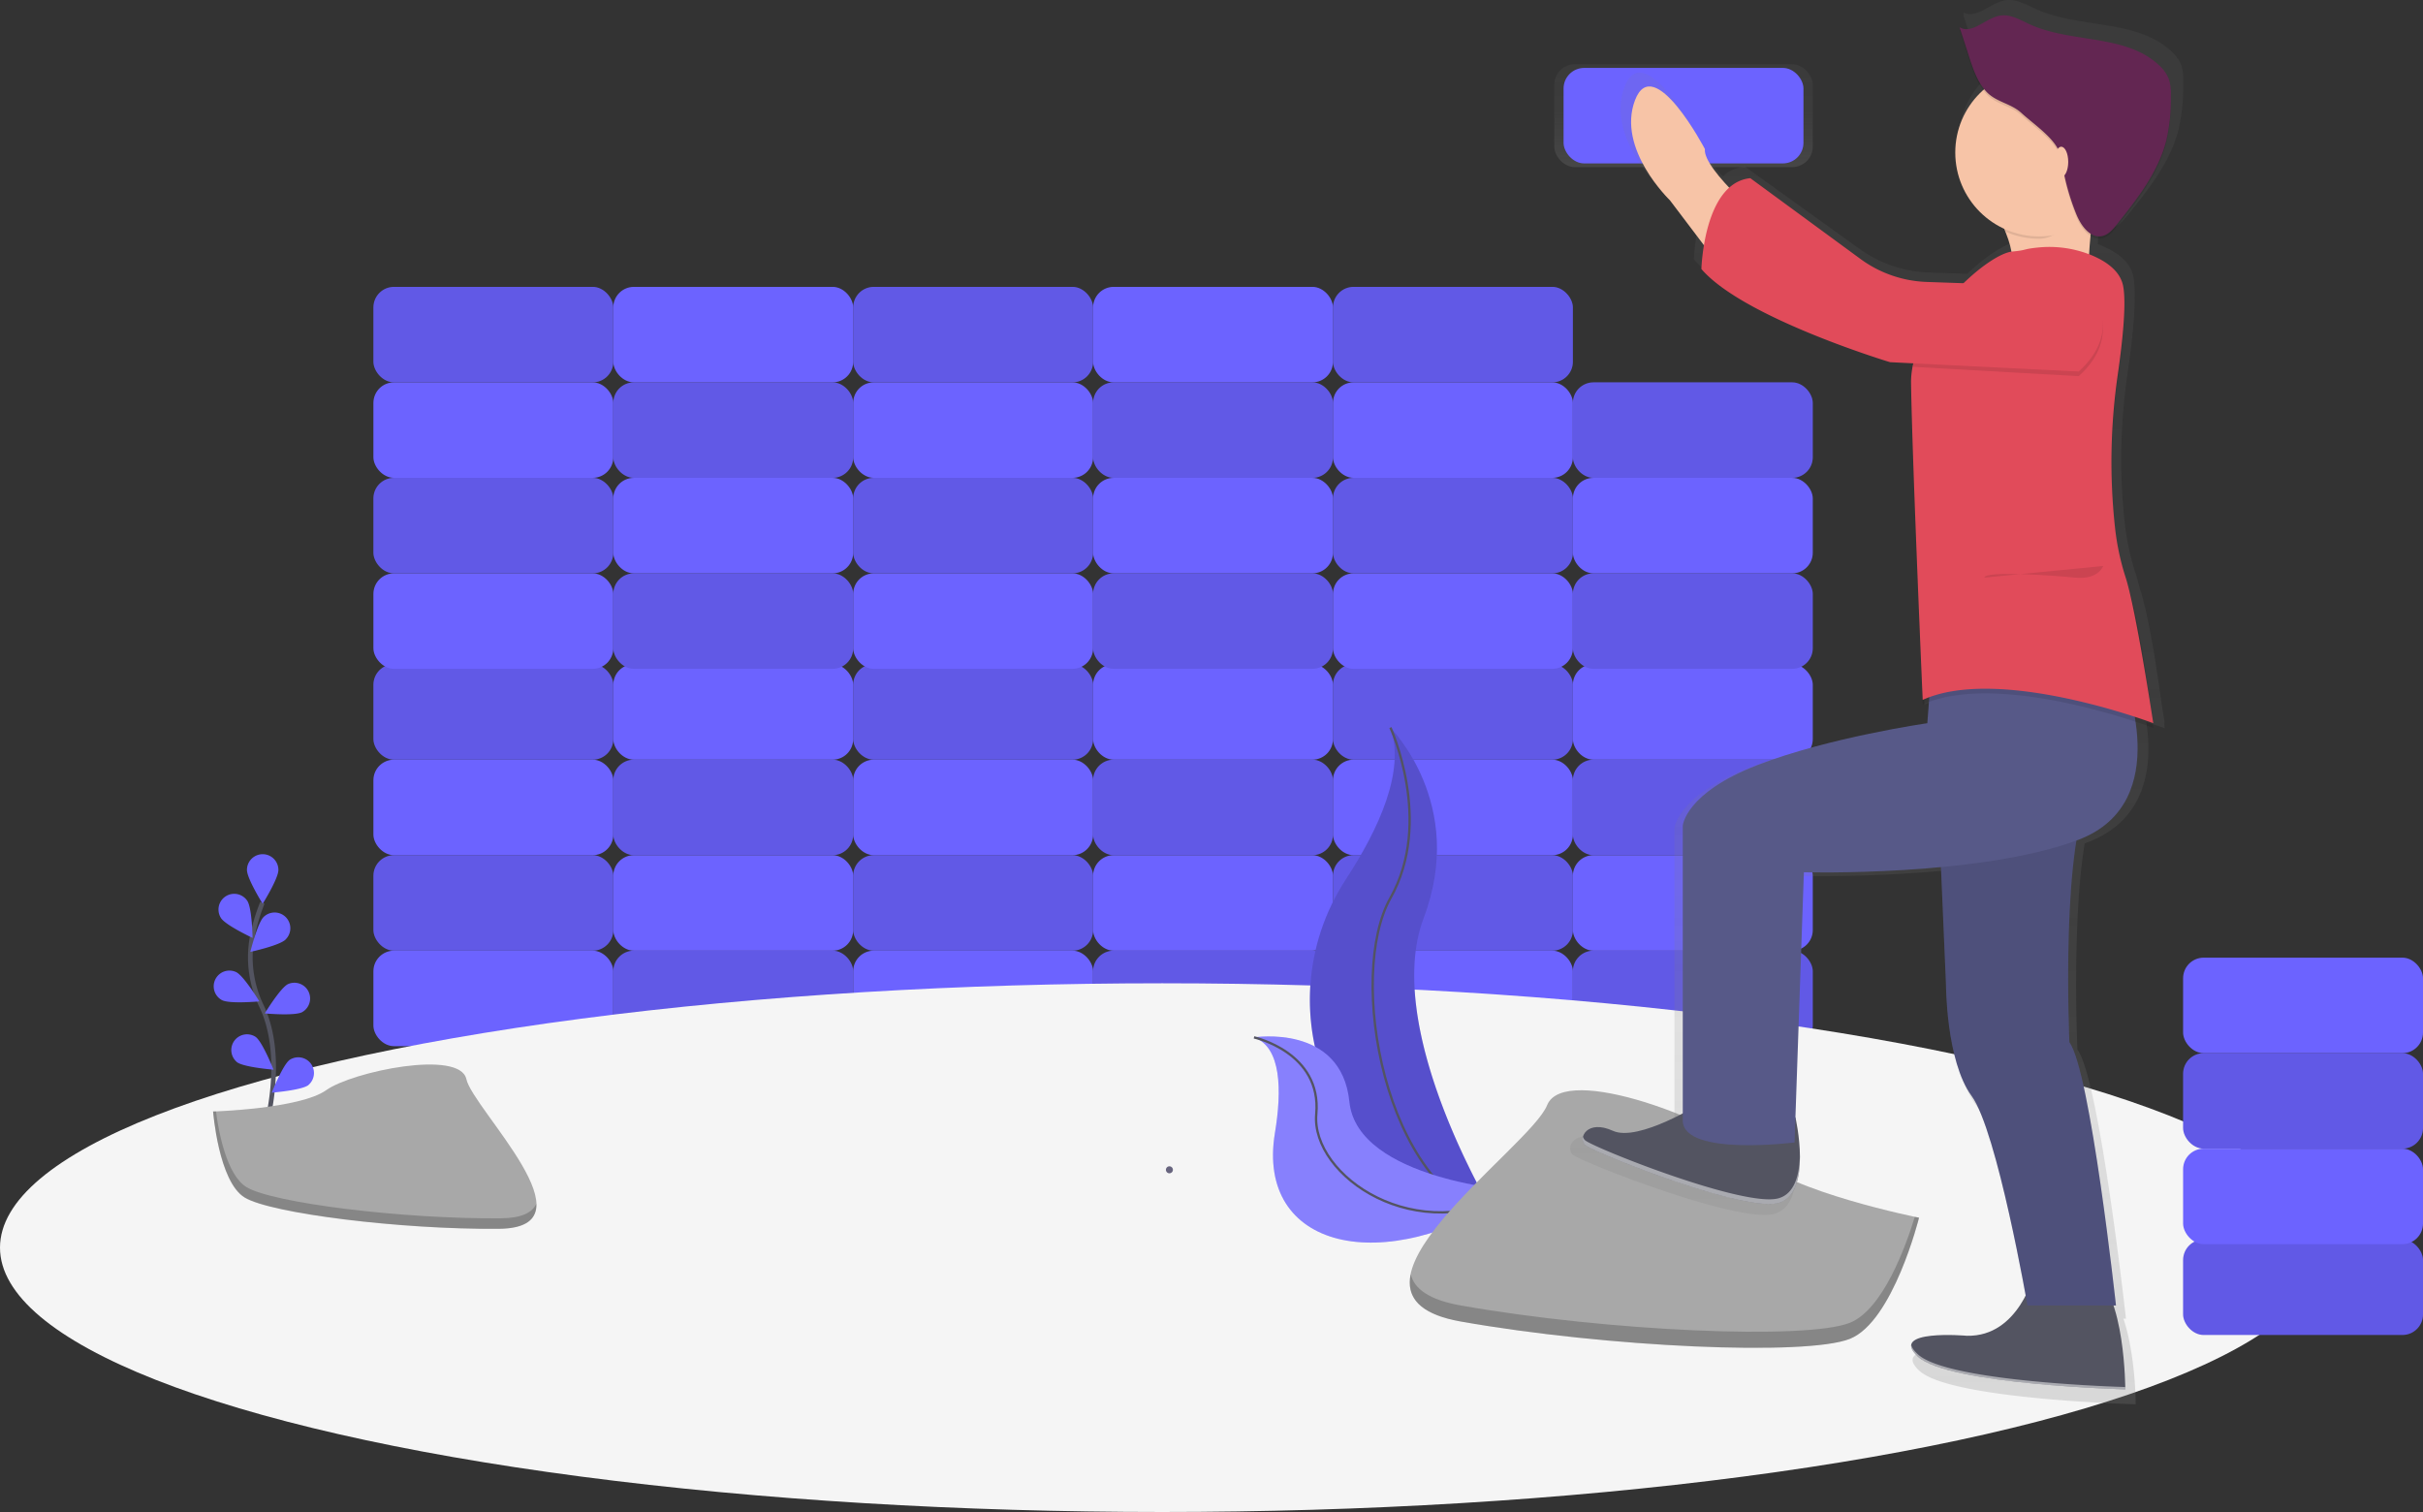 <svg xmlns="http://www.w3.org/2000/svg" xmlns:xlink="http://www.w3.org/1999/xlink" data-name="Layer 1" viewBox="0 0 1040.32 649.16">
  <rect x="0" y="0" width="1040.32" height="649.16" fill="#333333" stroke="none"/>
  <defs/>
  <defs>
    <linearGradient id="a" x1="722.82" x2="722.82" y1="71.75" y2="27.57" gradientUnits="userSpaceOnUse">
      <stop offset="0" stop-color="gray" stop-opacity=".25"/>
      <stop offset=".54" stop-color="gray" stop-opacity=".12"/>
      <stop offset="1" stop-color="gray" stop-opacity=".1"/>
    </linearGradient>
    <linearGradient id="b" x1="885.66" x2="885.66" y1="728.42" y2="125.42" xlink:href="#a"/>
  </defs>
  <rect width="103" height="41" x="160.32" y="408.16" fill="#6c63ff" rx="8.84" ry="8.84"/>
  <rect width="103" height="41" x="263.32" y="408.16" fill="#6c63ff" rx="8.84" ry="8.84"/>
  <rect width="103" height="41" x="263.32" y="408.16" opacity=".1" rx="8.84" ry="8.84"/>
  <rect width="103" height="41" x="366.32" y="408.16" fill="#6c63ff" rx="8.84" ry="8.84"/>
  <rect width="103" height="41" x="469.32" y="408.16" fill="#6c63ff" rx="8.84" ry="8.84"/>
  <rect width="103" height="41" x="469.32" y="408.16" opacity=".1" rx="8.84" ry="8.84"/>
  <rect width="103" height="41" x="572.32" y="408.16" fill="#6c63ff" rx="8.84" ry="8.84"/>
  <rect width="103" height="41" x="675.32" y="408.16" fill="#6c63ff" rx="8.84" ry="8.84"/>
  <rect width="103" height="41" x="675.32" y="408.16" opacity=".1" rx="8.84" ry="8.84"/>
  <rect width="103" height="41" x="755.16" y="492.58" fill="#6c63ff" rx="8.84" ry="8.84" transform="rotate(-180 766.74 450.37)"/>
  <rect width="103" height="41" x="652.16" y="492.58" fill="#6c63ff" rx="8.84" ry="8.84" transform="rotate(-180 663.74 450.37)"/>
  <rect width="103" height="41" x="652.16" y="492.58" opacity=".1" rx="8.84" ry="8.84" transform="rotate(-180 663.74 450.37)"/>
  <rect width="103" height="41" x="549.16" y="492.58" fill="#6c63ff" rx="8.84" ry="8.84" transform="rotate(-180 560.74 450.37)"/>
  <rect width="103" height="41" x="446.16" y="492.58" fill="#6c63ff" rx="8.84" ry="8.84" transform="rotate(-180 457.74 450.37)"/>
  <rect width="103" height="41" x="446.16" y="492.58" opacity=".1" rx="8.84" ry="8.84" transform="rotate(-180 457.74 450.37)"/>
  <rect width="103" height="41" x="343.16" y="492.58" fill="#6c63ff" rx="8.84" ry="8.84" transform="rotate(-180 354.74 450.37)"/>
  <rect width="103" height="41" x="240.16" y="492.58" fill="#6c63ff" rx="8.84" ry="8.84" transform="rotate(-180 251.74 450.37)"/>
  <rect width="103" height="41" x="240.16" y="492.58" opacity=".1" rx="8.84" ry="8.84" transform="rotate(-180 251.74 450.37)"/>
  <rect width="103" height="41" x="160.32" y="326.16" fill="#6c63ff" rx="8.84" ry="8.84"/>
  <rect width="103" height="41" x="263.32" y="326.16" fill="#6c63ff" rx="8.84" ry="8.84"/>
  <rect width="103" height="41" x="263.32" y="326.16" opacity=".1" rx="8.84" ry="8.84"/>
  <rect width="103" height="41" x="366.32" y="326.16" fill="#6c63ff" rx="8.84" ry="8.84"/>
  <rect width="103" height="41" x="469.32" y="326.16" fill="#6c63ff" rx="8.84" ry="8.84"/>
  <rect width="103" height="41" x="469.32" y="326.16" opacity=".1" rx="8.84" ry="8.84"/>
  <rect width="103" height="41" x="572.32" y="326.16" fill="#6c63ff" rx="8.84" ry="8.84"/>
  <rect width="103" height="41" x="675.32" y="326.16" fill="#6c63ff" rx="8.84" ry="8.84"/>
  <rect width="103" height="41" x="675.32" y="326.16" opacity=".1" rx="8.84" ry="8.84"/>
  <rect width="103" height="41" x="755.16" y="410.58" fill="#6c63ff" rx="8.84" ry="8.84" transform="rotate(-180 766.74 368.37)"/>
  <rect width="103" height="41" x="652.16" y="410.58" fill="#6c63ff" rx="8.84" ry="8.84" transform="rotate(-180 663.74 368.37)"/>
  <rect width="103" height="41" x="652.16" y="410.58" opacity=".1" rx="8.84" ry="8.84" transform="rotate(-180 663.74 368.37)"/>
  <rect width="103" height="41" x="549.16" y="410.58" fill="#6c63ff" rx="8.84" ry="8.84" transform="rotate(-180 560.74 368.37)"/>
  <rect width="103" height="41" x="446.16" y="410.58" fill="#6c63ff" rx="8.84" ry="8.84" transform="rotate(-180 457.74 368.37)"/>
  <rect width="103" height="41" x="446.16" y="410.58" opacity=".1" rx="8.84" ry="8.84" transform="rotate(-180 457.74 368.37)"/>
  <rect width="103" height="41" x="343.16" y="410.58" fill="#6c63ff" rx="8.84" ry="8.84" transform="rotate(-180 354.74 368.37)"/>
  <rect width="103" height="41" x="240.16" y="410.58" fill="#6c63ff" rx="8.84" ry="8.84" transform="rotate(-180 251.74 368.37)"/>
  <rect width="103" height="41" x="240.16" y="410.58" opacity=".1" rx="8.84" ry="8.84" transform="rotate(-180 251.74 368.37)"/>
  <rect width="103" height="41" x="160.32" y="246.16" fill="#6c63ff" rx="8.84" ry="8.84"/>
  <rect width="103" height="41" x="263.32" y="246.16" fill="#6c63ff" rx="8.84" ry="8.84"/>
  <rect width="103" height="41" x="263.32" y="246.16" opacity=".1" rx="8.84" ry="8.84"/>
  <rect width="103" height="41" x="366.32" y="246.16" fill="#6c63ff" rx="8.84" ry="8.84"/>
  <rect width="103" height="41" x="469.32" y="246.16" fill="#6c63ff" rx="8.84" ry="8.84"/>
  <rect width="103" height="41" x="469.32" y="246.16" opacity=".1" rx="8.84" ry="8.84"/>
  <rect width="103" height="41" x="572.32" y="246.16" fill="#6c63ff" rx="8.84" ry="8.84"/>
  <rect width="103" height="41" x="675.32" y="246.16" fill="#6c63ff" rx="8.84" ry="8.84"/>
  <rect width="103" height="41" x="675.32" y="246.16" opacity=".1" rx="8.84" ry="8.84"/>
  <rect width="103" height="41" x="755.16" y="330.58" fill="#6c63ff" rx="8.84" ry="8.84" transform="rotate(-180 766.74 288.37)"/>
  <rect width="103" height="41" x="652.16" y="330.58" fill="#6c63ff" rx="8.84" ry="8.84" transform="rotate(-180 663.74 288.37)"/>
  <rect width="103" height="41" x="652.16" y="330.58" opacity=".1" rx="8.84" ry="8.84" transform="rotate(-180 663.74 288.37)"/>
  <rect width="103" height="41" x="549.16" y="330.58" fill="#6c63ff" rx="8.84" ry="8.84" transform="rotate(-180 560.74 288.37)"/>
  <rect width="103" height="41" x="446.16" y="330.58" fill="#6c63ff" rx="8.84" ry="8.84" transform="rotate(-180 457.74 288.37)"/>
  <rect width="103" height="41" x="446.16" y="330.58" opacity=".1" rx="8.84" ry="8.84" transform="rotate(-180 457.74 288.37)"/>
  <rect width="103" height="41" x="343.16" y="330.58" fill="#6c63ff" rx="8.84" ry="8.84" transform="rotate(-180 354.74 288.37)"/>
  <rect width="103" height="41" x="240.16" y="330.58" fill="#6c63ff" rx="8.84" ry="8.84" transform="rotate(-180 251.74 288.37)"/>
  <rect width="103" height="41" x="240.16" y="330.58" opacity=".1" rx="8.84" ry="8.84" transform="rotate(-180 251.74 288.37)"/>
  <rect width="103" height="41" x="160.32" y="164.16" fill="#6c63ff" rx="8.84" ry="8.84"/>
  <rect width="103" height="41" x="263.32" y="164.16" fill="#6c63ff" rx="8.84" ry="8.84"/>
  <rect width="103" height="41" x="263.32" y="164.16" opacity=".1" rx="8.84" ry="8.84"/>
  <rect width="103" height="41" x="366.32" y="164.16" fill="#6c63ff" rx="8.84" ry="8.84"/>
  <rect width="103" height="41" x="469.32" y="164.16" fill="#6c63ff" rx="8.84" ry="8.84"/>
  <rect width="103" height="41" x="469.32" y="164.16" opacity=".1" rx="8.84" ry="8.84"/>
  <rect width="103" height="41" x="572.32" y="164.16" fill="#6c63ff" rx="8.84" ry="8.84"/>
  <rect width="103" height="41" x="675.32" y="164.16" fill="#6c63ff" rx="8.84" ry="8.84"/>
  <rect width="103" height="41" x="675.32" y="164.16" opacity=".1" rx="8.84" ry="8.84"/>
  <rect width="111" height="44.18" x="667.32" y="27.57" fill="url(#a)" rx="8.84" ry="8.84"/>
  <rect width="103" height="41" x="751.16" y="154.58" fill="#6c63ff" rx="8.84" ry="8.84" transform="rotate(-180 762.74 112.37)"/>
  <rect width="103" height="41" x="652.16" y="248.58" fill="#6c63ff" rx="8.84" ry="8.84" transform="rotate(-180 663.74 206.37)"/>
  <rect width="103" height="41" x="652.16" y="248.58" opacity=".1" rx="8.84" ry="8.84" transform="rotate(-180 663.74 206.37)"/>
  <rect width="103" height="41" x="549.16" y="248.58" fill="#6c63ff" rx="8.84" ry="8.84" transform="rotate(-180 560.74 206.37)"/>
  <rect width="103" height="41" x="446.16" y="248.58" fill="#6c63ff" rx="8.84" ry="8.84" transform="rotate(-180 457.74 206.37)"/>
  <rect width="103" height="41" x="446.16" y="248.58" opacity=".1" rx="8.84" ry="8.84" transform="rotate(-180 457.74 206.37)"/>
  <rect width="103" height="41" x="343.16" y="248.58" fill="#6c63ff" rx="8.84" ry="8.84" transform="rotate(-180 354.74 206.37)"/>
  <rect width="103" height="41" x="240.16" y="248.58" fill="#6c63ff" rx="8.84" ry="8.84" transform="rotate(-180 251.74 206.37)"/>
  <rect width="103" height="41" x="240.16" y="248.58" opacity=".1" rx="8.84" ry="8.84" transform="rotate(-180 251.74 206.37)"/>
  <ellipse cx="499" cy="535.66" fill="#f5f5f5" rx="499" ry="113.5"/>
  <path fill="none" stroke="#535461" stroke-miterlimit="10" stroke-width="2" d="M113.95 484.72s9-30.41-1.68-52.8a48 48 0 01-3.89-30.14 80.79 80.79 0 014.27-14.15"/>
  <path fill="#6c63ff" d="M106.03 373.49c0 3.73 6.75 14.54 6.75 14.54s6.75-10.81 6.75-14.54a6.75 6.75 0 00-13.5 0zM94.87 394.14c2 3.13 13.57 8.53 13.57 8.53s-.21-12.74-2.24-15.87a6.75 6.75 0 00-11.33 7.34zM95.36 429.42c3.33 1.68 16 .52 16 .52s-6.61-10.89-9.94-12.57a6.75 6.75 0 00-6.08 12.05zM101.74 456.03c3 2.22 15.7 3.22 15.7 3.22s-4.68-11.85-7.67-14.07a6.75 6.75 0 00-8 10.85zM122.61 403.39c-2.67 2.6-15.13 5.29-15.13 5.29s3.05-12.37 5.72-15a6.75 6.75 0 119.41 9.68zM129.68 434.58c-3.33 1.68-16 .52-16 .52s6.61-10.89 9.94-12.57a6.75 6.75 0 016.06 12.05zM132.38 465.9c-3 2.22-15.7 3.22-15.7 3.22s4.68-11.85 7.67-14.07a6.75 6.75 0 018 10.85zM596.98 312.38s32.89 32.89 14.32 81.69 31.83 130 31.83 130-.54-.08-1.54-.26c-67.55-11.97-101.11-89.23-63.55-146.61 13.96-21.34 25.43-46.36 18.94-64.82z"/>
  <path d="M596.98 312.38s32.89 32.89 14.32 81.69 31.83 130 31.83 130-.54-.08-1.54-.26c-67.55-11.97-101.11-89.23-63.55-146.61 13.96-21.34 25.43-46.36 18.94-64.82z" opacity=".2"/>
  <path fill="none" stroke="#535461" stroke-miterlimit="10" d="M596.98 312.38s18.57 40.31 0 73.2-3.18 125.18 46.18 138.44"/>
  <path fill="#6c63ff" d="M538.41 445.39s37.53-6 40.95 27.66 72.16 38.29 72.16 38.29l-1.29.86c-56.76 37.26-111 23.73-102.84-25.74 3.04-18.39 2.77-36.88-8.98-41.07z"/>
  <path fill="#f5f5f5" d="M538.41 445.39s37.53-6 40.95 27.66 72.16 38.29 72.16 38.29l-1.29.86c-56.76 37.26-111 23.73-102.84-25.74 3.04-18.39 2.77-36.88-8.98-41.07z" opacity=".2"/>
  <path fill="none" stroke="#535461" stroke-miterlimit="10" d="M538.41 445.39s29.13 6.39 26.74 32.88 43.26 58.24 86.37 33.07"/>
  <path fill="#a8a8a8" d="M823.93 522.81s-55.7-11.14-70.56-26-81.7-40.85-89.13-22.28-100.26 81.71-37.08 92.85 148.54 14.85 167.11 7.43 29.66-52 29.66-52z"/>
  <path d="M627.16 560.48c63.13 11.14 148.54 14.85 167.11 7.43 14.14-5.66 24-32.83 27.85-45.48l1.86.39s-11.14 44.56-29.71 52-104 3.71-167.11-7.43c-18.22-3.22-23.43-10.77-21.47-20.33 1.47 6.23 7.86 11.02 21.47 13.42z" opacity=".2"/>
  <path fill="url(#b)" d="M1016.47 153.59a16.36 16.36 0 00-4.61-6.39c-14.95-13.62-39.12-9.49-57.68-17.82-4.28-1.92-8.66-4.58-13.3-3.85-6.48 1-12.51 8.4-18.16 5.12l.4 1.23-.4-.21 4.16 12.66c1.6 4.86 3.28 9.86 6.38 13.91a36.42 36.42 0 008.81 60.58c.2.42.39.85.58 1.28l.53.22a42.52 42.52 0 012.74 8.82c-4.81.67-13.2 6-21.44 13.84l-16.48-.55a53.94 53.94 0 01-29.64-10.08L829 196.9a16.51 16.51 0 00-9.45 4.18c-6.12-6.38-11.32-13-10.88-17 0 0-22.94-42.93-31.28-21.47s15.64 44 15.64 44l15.21 19.71a82.91 82.91 0 00-1.14 10.45c18.77 21.47 84.45 40.89 84.45 40.89l10.24.5.06.5a34.87 34.87 0 00-.92 8.2v2.05c.52 34.24 5.21 139 5.21 139 .91-.41 1.86-.78 2.82-1.13l-.73 9.31s-43.79 6.13-76.11 18.4-33.36 26.58-33.36 26.58v126.26c-9.23 4.74-23.8 11-31.28 7.63-8.12-3.62-12.57-.58-13.38 2.59a4 4 0 000 1.91 3.42 3.42 0 00.31.81v.06a3.25 3.25 0 00.55.72c3.13 3.07 70.9 29.64 86.54 25.55a10.81 10.81 0 001.42-.48c.15-.06.28-.14.43-.21s.58-.27.85-.43.31-.21.46-.31.47-.31.69-.48.29-.26.43-.39.41-.35.59-.55.26-.3.39-.45.36-.4.52-.62.22-.33.34-.49.32-.46.46-.7.19-.34.28-.52.28-.51.41-.78.16-.35.23-.53.25-.57.36-.86.12-.35.19-.53.22-.63.31-1c0-.17.09-.34.14-.51.09-.35.19-.69.27-1 0-.16.07-.32.1-.48.08-.38.16-.76.22-1.14 0-.14 0-.29.07-.43.07-.41.13-.83.18-1.24v-.36c.05-.45.1-.9.14-1.35v-.28q.06-.73.09-1.46v-.2V627.16a85.59 85.59 0 00-2-18.13L853 501.5a586.59 586.59 0 0061.36-2.26l2.24 51.32s0 33.73 11.47 49.06c9.82 13.12 21.16 71.15 24.22 87.62-4.21 8-12.27 18-26.31 17.66 0 0-26.41-2.28-24.92 5a3.74 3.74 0 00.17.56 5.16 5.16 0 00.29.61c.11.19.23.38.37.58l.08.12c.15.21.32.43.51.66v.05c.18.21.37.42.58.63l.18.18c.24.24.48.48.76.73 13.55 12.27 92.79 14.31 92.79 14.31v-.28-.29c0-3.55-.52-22.17-5.26-36.19h1.1s-11.47-103.24-20.85-115.5c0 0-2.49-54.44 3.13-88.55l1-.38c26.28-9.82 28.15-34 25.44-51.76 5 1.6 7.92 2.69 7.92 2.69s-.09-.77-.26-2.14l.26.1s-.5-3.25-1.33-8.31c-1.88-13.93-5.52-38.27-9.4-49.76-.63-2.53-1.23-4.69-1.78-6.32a108.06 108.06 0 01-4.59-21.23 251.65 251.65 0 01-1.61-28.16 270.27 270.27 0 012.88-37.56c1.59-10.86 3-23.22 2.9-31.85a42.47 42.47 0 00-.63-9c-1.39-6.37-7.54-10.51-13.93-13.15-.41-.17-.83-.31-1.25-.47.16-2.41.36-5.15.62-8a6.87 6.87 0 005.31 1.08c2.75-.6 4.72-2.89 6.47-5 9.24-11.35 18.73-23.18 22.28-37.28a80.54 80.54 0 002-19.2v-1.06a20.88 20.88 0 00-.74-7.17z" transform="translate(-79.84 -125.42)"/>
  <path fill="#f7c4a7" d="M852.5 83.5s14 21 11 31 33 4 33 4 1-39 8-48-52 13-52 13zM760 97s-29-24-28-33c0 0-22-42-30-21s15 43 15 43l28 37z"/>
  <path fill="#535461" d="M730.5 473.5s-27 17-38 12-15 3-12 6 68 29 83 25 7.37-36.76 7.37-36.76zM873.5 546.5s-6.5 27.5-29 27c0 0-34-3-21 9s89 14 89 14 0-41-14-50-25 0-25 0z"/>
  <path fill="#575988" d="M832.5 352.5l3 70s0 33 11 48 24 90 24 90h38s-11-101-20-113c0 0-4-89 10-109z"/>
  <path d="M832.5 352.5l3 70s0 33 11 48 24 90 24 90h38s-11-101-20-113c0 0-4-89 10-109z" opacity=".1"/>
  <path fill="#575988" d="M911.5 289.5s23 55-19 71-118 14-118 14l-4 116s-47 6-48-9v-127s1-14 32-26 73-18 73-18l2-26z"/>
  <path d="M874.65 108.31a47.85 47.85 0 0123.5 3.32c6.13 2.58 12 6.63 13.36 12.86 1.58 7.38-.17 23.93-2.18 37.94a261.28 261.28 0 00-1.22 66.29c1 9.19 2.45 17.2 4.4 20.77 6 11 12 63 12 63s-66-25-99-10c0 0-4.5-102.5-5-136-.39-25.94 32.5-55.5 43.5-56.5 6.44-.58 4.23-1.01 10.64-1.68z" opacity=".1"/>
  <path fill="#e14b5a" d="M874.65 106.31a47.85 47.85 0 0123.5 3.32c6.13 2.58 12 6.63 13.36 12.86 1.58 7.38-.17 23.93-2.18 37.94a261.28 261.28 0 00-1.22 66.29 107.53 107.53 0 004.4 20.77c4.5 13.5 12 63 12 63s-66-25-99-10c0 0-4.5-102.5-5-136-.39-25.94 32.5-55.5 43.5-56.5 6.44-.58 4.23-1.01 10.64-1.68z"/>
  <path d="M892.5 161.5l-71-4s-4.52-34.81 5.73-34.45l70.27 2.45s15 18-5 36z" opacity=".1"/>
  <path fill="#e14b5a" d="M892.5 159.5l-81-4s-63-19-81-40c0 0 1-37 21-39l47.31 34.69a51.08 51.08 0 0028.42 9.86l70.27 2.45s15 18-5 36z"/>
  <path d="M896 88c1.19-9.48 5.49-12.63 8.5-16.5 7-9-52 13-52 13a106.08 106.08 0 018 14.71 35.85 35.85 0 0015 3.29c8.66 0 14.28-9.37 20.5-14.5z" opacity=".1"/>
  <circle cx="875.5" cy="65.5" r="36" fill="#f7c4a7"/>
  <path d="M852.77 40.27c-3.83-4.19-5.68-9.77-7.42-15.18l-4-12.39c5.42 3.2 11.2-4 17.42-5 4.45-.71 8.66 1.89 12.76 3.76 17.8 8.14 41 4.1 55.32 17.43a16 16 0 014.42 6.25 20.91 20.91 0 01.8 7 80.32 80.32 0 01-1.87 18.78c-3.4 13.79-12.5 25.37-21.37 36.47-1.68 2.11-3.57 4.35-6.21 4.94-5.15 1.15-9.13-4.41-11.12-9.29a98.9 98.9 0 01-5.8-20.07c-.52-2.91-.93-5.91-2.38-8.48-3.1-5.49-10.74-10.69-15.38-14.95s-10.91-4.62-15.17-9.27z" opacity=".1"/>
  <path fill="#632652" d="M852.77 39.27c-3.83-4.19-5.68-9.77-7.42-15.18l-4-12.39c5.42 3.2 11.2-4 17.42-5 4.45-.71 8.66 1.89 12.76 3.76 17.8 8.14 41 4.1 55.32 17.43a16 16 0 014.42 6.25 20.91 20.91 0 01.8 7 80.32 80.32 0 01-1.87 18.78c-3.4 13.79-12.5 25.37-21.37 36.47-1.68 2.11-3.57 4.35-6.21 4.94-5.15 1.15-9.13-4.41-11.12-9.29a98.9 98.9 0 01-5.8-20.07c-.52-2.91-.93-5.91-2.38-8.48-3.1-5.49-10.74-10.69-15.38-14.95s-10.91-4.62-15.17-9.27z"/>
  <ellipse cx="885" cy="69.5" fill="#f7c4a7" rx="3" ry="6.5"/>
  <path d="M903 243s-2 6-12 5-39-3-39 0" opacity=".1"/>
  <path fill="#fff" d="M823.5 581.5c-1.8-1.66-2.7-3-2.91-4.17-.26 1.3.54 3 2.91 5.17 13 12 89 14 89 14v-1c-.49-.01-76.04-2.04-89-14zM763.5 514.5c-15 4-80-22-83-25a3.25 3.25 0 01-.83-1.46 3.6 3.6 0 00.83 3.46c3 3 68 29 83 25 7.72-2.06 9.44-11.73 9.3-20.64-.15 8.3-2.16 16.72-9.3 18.64z" opacity=".5"/>
  <path fill="#67647e" d="M502.09 503.74a1.5 1.5 0 000-3 1.5 1.5 0 000 3z"/>
  <path fill="#a8a8a8" d="M91.49 477.21s37.32-1.15 48.56-9.16 57.4-17.57 60.19-4.73 56.09 63.88 13.92 64.26-97.89-6.56-109.12-13.4-13.55-36.97-13.55-36.97z"/>
  <path d="M214.95 523.07c-42.13.34-97.89-6.56-109.12-13.4-8.55-5.21-12-23.89-13.09-32.51h-1.25s2.36 30.1 13.59 36.93 66.99 13.79 109.08 13.49c12.16-.1 16.36-4.42 16.13-10.83-1.65 3.83-6.29 6.25-15.34 6.32z" opacity=".2"/>
  <rect width="103" height="41" x="1017.16" y="657.58" fill="#6c63ff" rx="8.84" ry="8.84" transform="rotate(-180 1028.74 615.37)"/>
  <rect width="103" height="41" x="1017.16" y="657.58" opacity=".1" rx="8.84" ry="8.84" transform="rotate(-180 1028.74 615.37)"/>
  <rect width="103" height="41" x="937.32" y="493.16" fill="#6c63ff" rx="8.84" ry="8.84"/>
  <rect width="103" height="41" x="1017.16" y="577.58" fill="#6c63ff" rx="8.84" ry="8.84" transform="rotate(-180 1028.74 535.37)"/>
  <rect width="103" height="41" x="1017.16" y="577.58" opacity=".1" rx="8.84" ry="8.84" transform="rotate(-180 1028.74 535.37)"/>
  <rect width="103" height="41" x="937.32" y="411.16" fill="#6c63ff" rx="8.84" ry="8.84"/>
</svg>